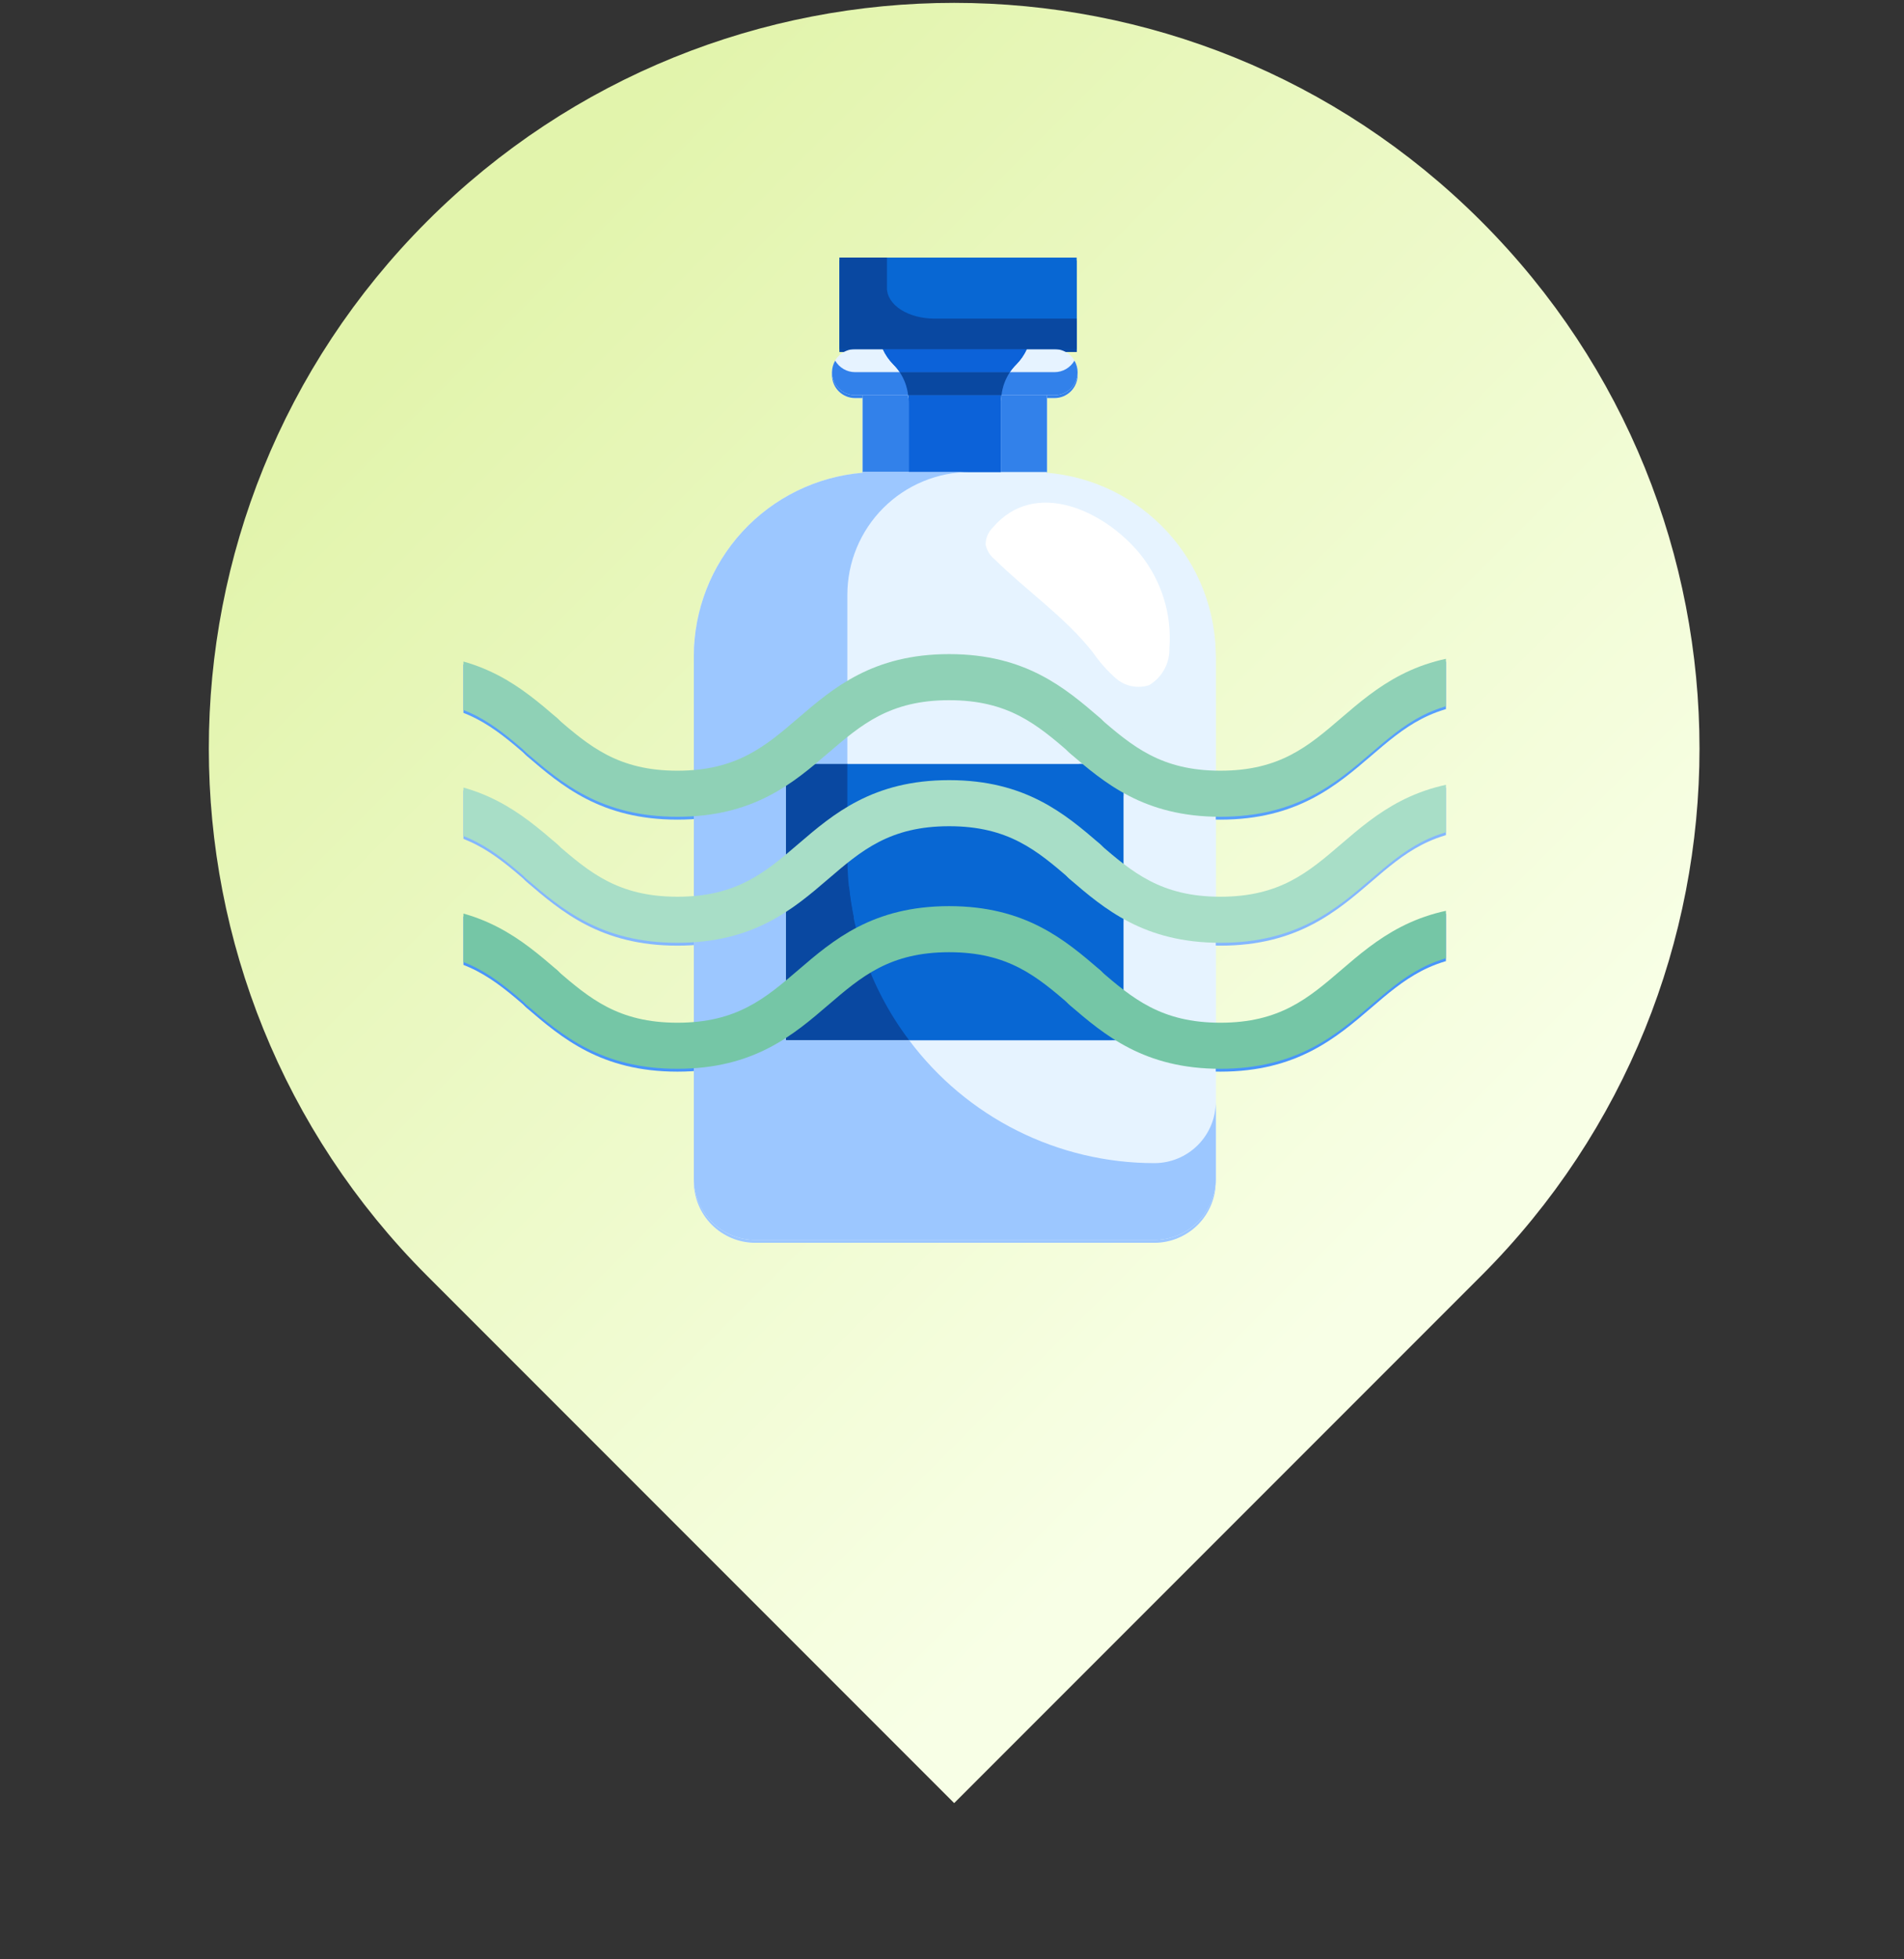 <svg width="281" height="289" viewBox="0 0 281 289" fill="none" xmlns="http://www.w3.org/2000/svg">
<rect x="0" y="0" width="281" height="289" fill="#333333" stroke="none"/>
<path d="M137.284 255.379L140.82 258.914L144.355 255.379L215.066 184.668C256.071 143.663 256.071 77.181 215.066 36.176C174.061 -4.829 107.579 -4.829 66.574 36.176C25.569 77.181 25.569 143.663 66.574 184.668L137.284 255.379Z" fill="url(#paint0_linear_2689_107649)" stroke="url(#paint1_linear_2689_107649)" stroke-width="10"/>
<g clip-path="url(#clip0_2689_107649)">
<path d="M165.836 113.094H115.992V153.875H165.836V113.094Z" fill="#0867D3"/>
<path d="M154.508 58.719V70.16C161.3 70.725 167.633 73.822 172.249 78.837C176.865 83.852 179.428 90.418 179.43 97.234V174.266C179.43 176.669 178.475 178.974 176.775 180.674C175.076 182.373 172.771 183.328 170.367 183.328H111.461C109.057 183.328 106.752 182.373 105.053 180.674C103.353 178.974 102.398 176.669 102.398 174.266V97.234C102.4 90.418 104.963 83.852 109.579 78.837C114.195 73.822 120.528 70.725 127.32 70.16V58.719H126.188C125.286 58.719 124.422 58.361 123.784 57.723C123.147 57.086 122.789 56.222 122.789 55.32C122.789 54.419 123.147 53.555 123.784 52.917C124.422 52.28 125.286 51.922 126.188 51.922H130.288C130.671 52.764 131.2 53.531 131.852 54.188C133.3 55.636 134.114 57.599 134.117 59.648V70.047H147.711V59.648C147.714 57.599 148.528 55.636 149.977 54.188C150.628 53.531 151.157 52.764 151.54 51.922H155.641C156.542 51.922 157.406 52.28 158.044 52.917C158.681 53.555 159.039 54.419 159.039 55.32C159.039 56.222 158.681 57.086 158.044 57.723C157.406 58.361 156.542 58.719 155.641 58.719H154.508ZM165.836 153.875V113.094H115.992V153.875H165.836Z" fill="#E6F3FF"/>
<path d="M130.289 51.922H151.541C151.158 52.764 150.629 53.531 149.977 54.188C148.529 55.636 147.714 57.599 147.712 59.648V70.047H134.118V59.648C134.115 57.599 133.3 55.636 131.852 54.188C131.201 53.531 130.672 52.764 130.289 51.922Z" fill="#0C62D9"/>
<path d="M155.641 55.32H126.188C125.594 55.318 125.011 55.159 124.497 54.861C123.984 54.563 123.557 54.135 123.26 53.621C122.955 54.135 122.792 54.722 122.789 55.32C122.789 56.222 123.147 57.086 123.784 57.723C124.422 58.361 125.286 58.719 126.188 58.719H155.641C156.542 58.719 157.406 58.361 158.044 57.723C158.681 57.086 159.039 56.222 159.039 55.32C159.036 54.722 158.874 54.135 158.568 53.621C158.271 54.135 157.844 54.563 157.331 54.861C156.817 55.159 156.234 55.318 155.641 55.32Z" fill="#3281EA"/>
<path d="M132.781 55.32C133.459 56.339 133.886 57.503 134.025 58.719H147.805C147.944 57.503 148.37 56.339 149.048 55.32H132.781Z" fill="#0948A1"/>
<path d="M147.804 58.719C147.754 59.026 147.723 59.336 147.711 59.648V70.047H154.508V58.719H147.804Z" fill="#3281EA"/>
<path d="M134.024 58.719H127.32V70.047H134.117V59.648C134.106 59.336 134.075 59.026 134.024 58.719Z" fill="#3281EA"/>
<path d="M115.992 153.875H134.178C128.257 146.048 125.053 136.502 125.055 126.688V113.094H115.992V153.875Z" fill="#0948A1"/>
<path d="M146.51 78.258C146.172 78.589 145.904 78.985 145.724 79.423C145.543 79.861 145.454 80.331 145.461 80.804C145.661 81.654 146.14 82.414 146.821 82.961C151.549 87.608 157.147 91.414 161.253 96.611C162.239 98.046 163.398 99.354 164.703 100.506C165.365 101.077 166.163 101.468 167.02 101.641C167.877 101.814 168.764 101.762 169.595 101.492C170.537 100.929 171.311 100.124 171.837 99.161C172.363 98.198 172.621 97.112 172.585 96.016C172.963 90.989 171.4 86.01 168.22 82.1C163.058 75.815 152.779 70.883 146.51 78.258Z" fill="white"/>
<path d="M170.367 172C163.341 172 156.412 170.361 150.13 167.215C143.848 164.069 138.387 159.501 134.178 153.875H115.992V113.094H125.055V88.172C125.055 83.365 126.964 78.755 130.363 75.356C133.762 71.957 138.373 70.047 143.18 70.047H127.32V70.16C120.528 70.725 114.195 73.822 109.579 78.837C104.963 83.852 102.4 90.418 102.398 97.234V174.266C102.398 176.669 103.353 178.974 105.053 180.674C106.752 182.373 109.057 183.328 111.461 183.328H170.367C172.771 183.328 175.076 182.373 176.775 180.674C178.475 178.974 179.43 176.669 179.43 174.266V162.938C179.43 165.341 178.475 167.646 176.775 169.346C175.076 171.045 172.771 172 170.367 172Z" fill="#9CC7FF"/>
<path d="M122.789 135.75H126.011C125.698 134.253 125.463 132.74 125.306 131.219H122.789V135.75Z" fill="#0948A1"/>
<path d="M122.789 142.547H127.975C127.405 141.064 126.915 139.551 126.507 138.016H122.789V142.547Z" fill="#0948A1"/>
<path d="M158.898 38.422V51.922H151.898H130.898H123.898V38.422H158.898Z" fill="#0867D3"/>
<path d="M130.898 42.922V38.422H123.898V51.922H158.898V47.422H137.898C136.042 47.422 134.261 46.948 132.949 46.104C131.636 45.26 130.898 44.115 130.898 42.922Z" fill="#0948A1"/>
<g clip-path="url(#clip1_2689_107649)">
<g clip-path="url(#clip2_2689_107649)">
<path d="M-2.416 130.081C2.731 134.495 8.564 139.499 19.847 139.499C31.13 139.499 36.964 134.495 42.111 130.081C46.978 125.906 51.181 122.301 59.949 122.301C68.717 122.301 72.92 125.906 77.787 130.081C79.212 131.303 81.358 131.139 82.579 129.714C83.801 128.289 83.637 126.144 82.212 124.922C77.066 120.508 71.232 115.504 59.949 115.504C48.666 115.504 42.832 120.507 37.685 124.922C32.818 129.097 28.615 132.702 19.847 132.702C11.08 132.702 6.877 129.097 2.01 124.922C0.585 123.7 -1.56 123.864 -2.783 125.289C-4.005 126.713 -3.84 128.859 -2.416 130.081Z" fill="#84B7FF"/>
<path d="M-2.416 111.491C2.731 115.906 8.564 120.909 19.847 120.909C31.13 120.909 36.964 115.906 42.111 111.491C46.978 107.317 51.181 103.711 59.949 103.711C68.716 103.711 72.92 107.316 77.787 111.491C79.212 112.713 81.357 112.549 82.579 111.124C83.801 109.699 83.637 107.554 82.212 106.332C77.065 101.917 71.232 96.914 59.949 96.914C48.666 96.914 42.832 101.918 37.685 106.332C32.818 110.507 28.615 114.112 19.847 114.112C11.08 114.112 6.877 110.507 2.01 106.332C0.585 105.11 -1.561 105.274 -2.783 106.699C-4.005 108.124 -3.84 110.269 -2.416 111.491Z" fill="#569FFD"/>
<path d="M82.212 143.508C77.066 139.094 71.232 134.09 59.949 134.09C48.665 134.09 42.832 139.093 37.685 143.508C32.818 147.683 28.614 151.288 19.847 151.288C11.08 151.288 6.877 147.683 2.01 143.508L2.009 143.508C0.585 142.286 -1.561 142.451 -2.783 143.875C-4.005 145.3 -3.84 147.445 -2.416 148.667C2.731 153.082 8.564 158.085 19.847 158.085C31.13 158.085 36.964 153.082 42.11 148.667C46.978 144.492 51.181 140.887 59.949 140.887C68.716 140.887 72.92 144.492 77.787 148.667C79.212 149.889 81.357 149.725 82.579 148.3C83.801 146.875 83.637 144.73 82.212 143.508Z" fill="#4895FB"/>
</g>
<g clip-path="url(#clip3_2689_107649)">
<path d="M77.717 130.081C82.864 134.495 88.697 139.499 99.98 139.499C111.263 139.499 117.097 134.495 122.243 130.081C127.111 125.906 131.314 122.301 140.082 122.301C148.85 122.301 153.053 125.906 157.92 130.081C159.345 131.303 161.49 131.139 162.712 129.714C163.934 128.289 163.77 126.144 162.345 124.922C157.198 120.508 151.365 115.504 140.082 115.504C128.798 115.504 122.965 120.507 117.818 124.922C112.951 129.097 108.747 132.702 99.98 132.702C91.212 132.702 87.009 129.097 82.142 124.922C80.718 123.7 78.572 123.864 77.35 125.289C76.128 126.713 76.293 128.859 77.717 130.081Z" fill="#84B7FF"/>
<path d="M77.717 111.491C82.864 115.906 88.697 120.909 99.98 120.909C111.263 120.909 117.097 115.906 122.243 111.491C127.111 107.317 131.314 103.711 140.082 103.711C148.849 103.711 153.053 107.316 157.92 111.491C159.345 112.713 161.49 112.549 162.712 111.124C163.934 109.699 163.77 107.554 162.345 106.332C157.198 101.917 151.365 96.914 140.082 96.914C128.798 96.914 122.965 101.918 117.818 106.332C112.951 110.507 108.747 114.112 99.98 114.112C91.213 114.112 87.009 110.507 82.142 106.332C80.718 105.11 78.572 105.274 77.35 106.699C76.128 108.124 76.293 110.269 77.717 111.491Z" fill="#569FFD"/>
<path d="M162.345 143.508C157.198 139.094 151.365 134.09 140.082 134.09C128.798 134.09 122.965 139.093 117.818 143.508C112.951 147.683 108.747 151.288 99.98 151.288C91.213 151.288 87.009 147.683 82.142 143.508L82.142 143.508C80.718 142.286 78.572 142.451 77.35 143.875C76.128 145.3 76.293 147.445 77.717 148.667C82.864 153.082 88.697 158.085 99.98 158.085C111.263 158.085 117.096 153.082 122.243 148.667C127.11 144.492 131.314 140.887 140.082 140.887C148.849 140.887 153.053 144.492 157.92 148.667C159.345 149.889 161.49 149.725 162.712 148.3C163.934 146.875 163.77 144.73 162.345 143.508Z" fill="#4895FB"/>
</g>
<g clip-path="url(#clip4_2689_107649)">
<path d="M157.846 130.081C162.993 134.495 168.826 139.499 180.109 139.499C191.392 139.499 197.225 134.495 202.372 130.081C207.239 125.906 211.443 122.301 220.211 122.301C228.978 122.301 233.182 125.906 238.049 130.081C239.474 131.303 241.619 131.139 242.841 129.714C244.063 128.289 243.899 126.144 242.474 124.922C237.327 120.508 231.494 115.504 220.211 115.504C208.927 115.504 203.094 120.507 197.947 124.922C193.08 129.097 188.876 132.702 180.109 132.702C171.341 132.702 167.138 129.097 162.271 124.922C160.847 123.7 158.701 123.864 157.479 125.289C156.257 126.713 156.421 128.859 157.846 130.081Z" fill="#84B7FF"/>
<path d="M157.846 111.491C162.993 115.906 168.826 120.909 180.109 120.909C191.392 120.909 197.225 115.906 202.372 111.491C207.239 107.317 211.443 103.711 220.211 103.711C228.978 103.711 233.182 107.316 238.049 111.491C239.474 112.713 241.619 112.549 242.841 111.124C244.063 109.699 243.898 107.554 242.474 106.332C237.327 101.917 231.494 96.914 220.211 96.914C208.927 96.914 203.094 101.918 197.947 106.332C193.08 110.507 188.876 114.112 180.109 114.112C171.341 114.112 167.138 110.507 162.271 106.332C160.847 105.11 158.701 105.274 157.479 106.699C156.257 108.124 156.421 110.269 157.846 111.491Z" fill="#569FFD"/>
<path d="M242.474 143.508C237.327 139.094 231.494 134.09 220.21 134.09C208.927 134.09 203.094 139.093 197.947 143.508C193.08 147.683 188.876 151.288 180.109 151.288C171.342 151.288 167.138 147.683 162.271 143.508L162.271 143.508C160.846 142.286 158.701 142.451 157.479 143.875C156.257 145.3 156.421 147.445 157.846 148.667C162.993 153.082 168.826 158.085 180.109 158.085C191.392 158.085 197.225 153.082 202.372 148.667C207.239 144.492 211.443 140.887 220.21 140.887C228.978 140.887 233.182 144.492 238.049 148.667C239.474 149.889 241.619 149.725 242.841 148.3C244.063 146.875 243.899 144.73 242.474 143.508Z" fill="#4895FB"/>
</g>
</g>
</g>
<g clip-path="url(#clip5_2689_107649)">
<path d="M165.836 112.672H115.992V153.453H165.836V112.672Z" fill="#0867D3"/>
<path d="M154.508 58.297V69.738C161.3 70.303 167.633 73.4 172.249 78.415C176.865 83.43 179.428 89.996 179.43 96.812V173.844C179.43 176.247 178.475 178.552 176.775 180.252C175.076 181.951 172.771 182.906 170.367 182.906H111.461C109.057 182.906 106.752 181.951 105.053 180.252C103.353 178.552 102.398 176.247 102.398 173.844V96.812C102.4 89.996 104.963 83.43 109.579 78.415C114.195 73.4 120.528 70.303 127.32 69.738V58.297H126.188C125.286 58.297 124.422 57.939 123.784 57.301C123.147 56.664 122.789 55.8 122.789 54.898C122.789 53.997 123.147 53.133 123.784 52.495C124.422 51.858 125.286 51.5 126.188 51.5H130.288C130.671 52.342 131.2 53.109 131.852 53.766C133.3 55.214 134.114 57.178 134.117 59.226V69.625H147.711V59.226C147.714 57.178 148.528 55.214 149.977 53.766C150.628 53.109 151.157 52.342 151.54 51.5H155.641C156.542 51.5 157.406 51.858 158.044 52.495C158.681 53.133 159.039 53.997 159.039 54.898C159.039 55.8 158.681 56.664 158.044 57.301C157.406 57.939 156.542 58.297 155.641 58.297H154.508ZM165.836 153.453V112.672H115.992V153.453H165.836Z" fill="#E6F3FF"/>
<path d="M130.289 51.5H151.541C151.158 52.342 150.629 53.109 149.977 53.766C148.529 55.214 147.714 57.178 147.712 59.226V69.625H134.118V59.226C134.115 57.178 133.3 55.214 131.852 53.766C131.201 53.109 130.672 52.342 130.289 51.5Z" fill="#0C62D9"/>
<path d="M155.641 54.898H126.188C125.594 54.896 125.011 54.737 124.497 54.439C123.984 54.141 123.557 53.714 123.26 53.199C122.955 53.714 122.792 54.3 122.789 54.898C122.789 55.8 123.147 56.664 123.784 57.301C124.422 57.939 125.286 58.297 126.188 58.297H155.641C156.542 58.297 157.406 57.939 158.044 57.301C158.681 56.664 159.039 55.8 159.039 54.898C159.036 54.3 158.874 53.714 158.568 53.199C158.271 53.714 157.844 54.141 157.331 54.439C156.817 54.737 156.234 54.896 155.641 54.898Z" fill="#3281EA"/>
<path d="M132.781 54.898C133.459 55.917 133.886 57.081 134.025 58.297H147.805C147.944 57.081 148.37 55.917 149.048 54.898H132.781Z" fill="#0948A1"/>
<path d="M147.804 58.297C147.754 58.604 147.723 58.914 147.711 59.226V69.625H154.508V58.297H147.804Z" fill="#3281EA"/>
<path d="M134.024 58.297H127.32V69.625H134.117V59.226C134.106 58.914 134.075 58.604 134.024 58.297Z" fill="#3281EA"/>
<path d="M115.992 153.453H134.178C128.257 145.626 125.053 136.08 125.055 126.266V112.672H115.992V153.453Z" fill="#0948A1"/>
<path d="M146.51 77.836C146.172 78.167 145.904 78.563 145.724 79.001C145.543 79.439 145.454 79.909 145.461 80.382C145.661 81.233 146.14 81.992 146.821 82.539C151.549 87.186 157.147 90.992 161.253 96.189C162.239 97.624 163.398 98.932 164.703 100.084C165.365 100.656 166.163 101.047 167.02 101.219C167.877 101.392 168.764 101.34 169.595 101.07C170.537 100.507 171.311 99.703 171.837 98.74C172.363 97.776 172.621 96.69 172.585 95.594C172.963 90.568 171.4 85.588 168.22 81.678C163.058 75.393 152.779 70.461 146.51 77.836Z" fill="white"/>
<path d="M170.367 171.578C163.341 171.578 156.412 169.939 150.13 166.793C143.848 163.647 138.387 159.079 134.178 153.453H115.992V112.672H125.055V87.75C125.055 82.943 126.964 78.333 130.363 74.934C133.762 71.535 138.373 69.625 143.18 69.625H127.32V69.738C120.528 70.303 114.195 73.4 109.579 78.415C104.963 83.43 102.4 89.996 102.398 96.812V173.844C102.398 176.247 103.353 178.552 105.053 180.252C106.752 181.951 109.057 182.906 111.461 182.906H170.367C172.771 182.906 175.076 181.951 176.775 180.252C178.475 178.552 179.43 176.247 179.43 173.844V162.516C179.43 164.919 178.475 167.224 176.775 168.924C175.076 170.623 172.771 171.578 170.367 171.578Z" fill="#9CC7FF"/>
<path d="M122.789 135.328H126.011C125.698 133.831 125.463 132.318 125.306 130.797H122.789V135.328Z" fill="#0948A1"/>
<path d="M122.789 142.125H127.975C127.405 140.642 126.915 139.129 126.507 137.594H122.789V142.125Z" fill="#0948A1"/>
<path d="M158.898 38V51.5H151.898H130.898H123.898V38H158.898Z" fill="#0867D3"/>
<path d="M130.898 42.5V38H123.898V51.5H158.898V47H137.898C136.042 47 134.261 46.526 132.949 45.682C131.636 44.838 130.898 43.694 130.898 42.5Z" fill="#0948A1"/>
<g clip-path="url(#clip6_2689_107649)">
<g clip-path="url(#clip7_2689_107649)">
<path d="M-2.416 129.659C2.731 134.074 8.564 139.077 19.847 139.077C31.13 139.077 36.964 134.074 42.111 129.659C46.978 125.484 51.181 121.879 59.949 121.879C68.717 121.879 72.92 125.484 77.787 129.659C79.212 130.881 81.358 130.717 82.579 129.292C83.801 127.867 83.637 125.722 82.212 124.5C77.066 120.086 71.232 115.082 59.949 115.082C48.666 115.082 42.832 120.086 37.685 124.5C32.818 128.675 28.615 132.28 19.847 132.28C11.08 132.28 6.877 128.675 2.01 124.5C0.585 123.278 -1.56 123.442 -2.783 124.867C-4.005 126.292 -3.84 128.437 -2.416 129.659Z" fill="#A8DEC7"/>
<path d="M-2.416 111.069C2.731 115.484 8.564 120.487 19.847 120.487C31.13 120.487 36.964 115.484 42.111 111.069C46.978 106.895 51.181 103.289 59.949 103.289C68.716 103.289 72.92 106.894 77.787 111.069C79.212 112.292 81.357 112.127 82.579 110.702C83.801 109.277 83.637 107.132 82.212 105.91C77.065 101.495 71.232 96.492 59.949 96.492C48.666 96.492 42.832 101.496 37.685 105.91C32.818 110.085 28.615 113.69 19.847 113.69C11.08 113.69 6.877 110.085 2.01 105.91C0.585 104.688 -1.561 104.852 -2.783 106.277C-4.005 107.702 -3.84 109.847 -2.416 111.069Z" fill="#8FD1B6"/>
<path d="M82.212 143.086C77.066 138.672 71.232 133.668 59.949 133.668C48.665 133.668 42.832 138.671 37.685 143.086C32.818 147.261 28.614 150.866 19.847 150.866C11.08 150.866 6.877 147.261 2.01 143.086L2.009 143.086C0.585 141.864 -1.561 142.029 -2.783 143.453C-4.005 144.878 -3.84 147.023 -2.416 148.245C2.731 152.66 8.564 157.663 19.847 157.663C31.13 157.663 36.964 152.66 42.11 148.245C46.978 144.07 51.181 140.465 59.949 140.465C68.716 140.465 72.92 144.07 77.787 148.245C79.212 149.467 81.357 149.303 82.579 147.878C83.801 146.453 83.637 144.308 82.212 143.086Z" fill="#75C6A6"/>
</g>
<g clip-path="url(#clip8_2689_107649)">
<path d="M77.717 129.659C82.864 134.074 88.697 139.077 99.98 139.077C111.263 139.077 117.097 134.074 122.243 129.659C127.111 125.484 131.314 121.879 140.082 121.879C148.85 121.879 153.053 125.484 157.92 129.659C159.345 130.881 161.49 130.717 162.712 129.292C163.934 127.867 163.77 125.722 162.345 124.5C157.198 120.086 151.365 115.082 140.082 115.082C128.798 115.082 122.965 120.086 117.818 124.5C112.951 128.675 108.747 132.28 99.98 132.28C91.212 132.28 87.009 128.675 82.142 124.5C80.718 123.278 78.572 123.442 77.35 124.867C76.128 126.292 76.293 128.437 77.717 129.659Z" fill="#A8DEC7"/>
<path d="M77.717 111.069C82.864 115.484 88.697 120.487 99.98 120.487C111.263 120.487 117.097 115.484 122.243 111.069C127.111 106.895 131.314 103.289 140.082 103.289C148.849 103.289 153.053 106.894 157.92 111.069C159.345 112.292 161.49 112.127 162.712 110.702C163.934 109.277 163.77 107.132 162.345 105.91C157.198 101.495 151.365 96.492 140.082 96.492C128.798 96.492 122.965 101.496 117.818 105.91C112.951 110.085 108.747 113.69 99.98 113.69C91.213 113.69 87.009 110.085 82.142 105.91C80.718 104.688 78.572 104.852 77.35 106.277C76.128 107.702 76.293 109.847 77.717 111.069Z" fill="#8FD1B6"/>
<path d="M162.345 143.086C157.198 138.672 151.365 133.668 140.082 133.668C128.798 133.668 122.965 138.671 117.818 143.086C112.951 147.261 108.747 150.866 99.98 150.866C91.213 150.866 87.009 147.261 82.142 143.086L82.142 143.086C80.718 141.864 78.572 142.029 77.35 143.453C76.128 144.878 76.293 147.023 77.717 148.245C82.864 152.66 88.697 157.663 99.98 157.663C111.263 157.663 117.096 152.66 122.243 148.245C127.11 144.07 131.314 140.465 140.082 140.465C148.849 140.465 153.053 144.07 157.92 148.245C159.345 149.467 161.49 149.303 162.712 147.878C163.934 146.453 163.77 144.308 162.345 143.086Z" fill="#75C6A6"/>
</g>
<g clip-path="url(#clip9_2689_107649)">
<path d="M157.846 129.659C162.993 134.074 168.826 139.077 180.109 139.077C191.392 139.077 197.225 134.074 202.372 129.659C207.239 125.484 211.443 121.879 220.211 121.879C228.978 121.879 233.182 125.484 238.049 129.659C239.474 130.881 241.619 130.717 242.841 129.292C244.063 127.867 243.899 125.722 242.474 124.5C237.327 120.086 231.494 115.082 220.211 115.082C208.927 115.082 203.094 120.086 197.947 124.5C193.08 128.675 188.876 132.28 180.109 132.28C171.341 132.28 167.138 128.675 162.271 124.5C160.847 123.278 158.701 123.442 157.479 124.867C156.257 126.292 156.421 128.437 157.846 129.659Z" fill="#A8DEC7"/>
<path d="M157.846 111.069C162.993 115.484 168.826 120.487 180.109 120.487C191.392 120.487 197.225 115.484 202.372 111.069C207.239 106.895 211.443 103.289 220.211 103.289C228.978 103.289 233.182 106.894 238.049 111.069C239.474 112.292 241.619 112.127 242.841 110.702C244.063 109.277 243.898 107.132 242.474 105.91C237.327 101.495 231.494 96.492 220.211 96.492C208.927 96.492 203.094 101.496 197.947 105.91C193.08 110.085 188.876 113.69 180.109 113.69C171.341 113.69 167.138 110.085 162.271 105.91C160.847 104.688 158.701 104.852 157.479 106.277C156.257 107.702 156.421 109.847 157.846 111.069Z" fill="#8FD1B6"/>
<path d="M242.474 143.086C237.327 138.672 231.494 133.668 220.21 133.668C208.927 133.668 203.094 138.671 197.947 143.086C193.08 147.261 188.876 150.866 180.109 150.866C171.342 150.866 167.138 147.261 162.271 143.086L162.271 143.086C160.846 141.864 158.701 142.029 157.479 143.453C156.257 144.878 156.421 147.023 157.846 148.245C162.993 152.66 168.826 157.663 180.109 157.663C191.392 157.663 197.225 152.66 202.372 148.245C207.239 144.07 211.443 140.465 220.21 140.465C228.978 140.465 233.182 144.07 238.049 148.245C239.474 149.467 241.619 149.303 242.841 147.878C244.063 146.453 243.899 144.308 242.474 143.086Z" fill="#75C6A6"/>
</g>
</g>
</g>
<defs>
<linearGradient id="paint0_linear_2689_107649" x1="70.109" y1="39.711" x2="211.53" y2="181.133" gradientUnits="userSpaceOnUse">
<stop stop-color="#E2F4AC"/>
<stop offset="1" stop-color="#F8FFE6"/>
</linearGradient>
<linearGradient id="paint1_linear_2689_107649" x1="70.109" y1="39.711" x2="211.53" y2="181.133" gradientUnits="userSpaceOnUse">
<stop stop-color="#E2F4AC"/>
<stop offset="1" stop-color="#F8FFE6"/>
</linearGradient>
<clipPath id="clip0_2689_107649">
<rect width="145" height="145" fill="white" transform="translate(68.398 38.422)"/>
</clipPath>
<clipPath id="clip1_2689_107649">
<rect width="145" height="145" fill="white" transform="translate(68.398 38)"/>
</clipPath>
<clipPath id="clip2_2689_107649">
<rect width="87" height="87" fill="white" transform="translate(-3.602 84)"/>
</clipPath>
<clipPath id="clip3_2689_107649">
<rect width="87" height="87" fill="white" transform="translate(76.531 84)"/>
</clipPath>
<clipPath id="clip4_2689_107649">
<rect width="87" height="87" fill="white" transform="translate(156.66 84)"/>
</clipPath>
<clipPath id="clip5_2689_107649">
<rect width="145" height="145" fill="white" transform="translate(68.398 38)"/>
</clipPath>
<clipPath id="clip6_2689_107649">
<rect width="145" height="145" fill="white" transform="translate(68.398 37.578)"/>
</clipPath>
<clipPath id="clip7_2689_107649">
<rect width="87" height="87" fill="white" transform="translate(-3.602 83.578)"/>
</clipPath>
<clipPath id="clip8_2689_107649">
<rect width="87" height="87" fill="white" transform="translate(76.531 83.578)"/>
</clipPath>
<clipPath id="clip9_2689_107649">
<rect width="87" height="87" fill="white" transform="translate(156.66 83.578)"/>
</clipPath>
</defs>
</svg>
